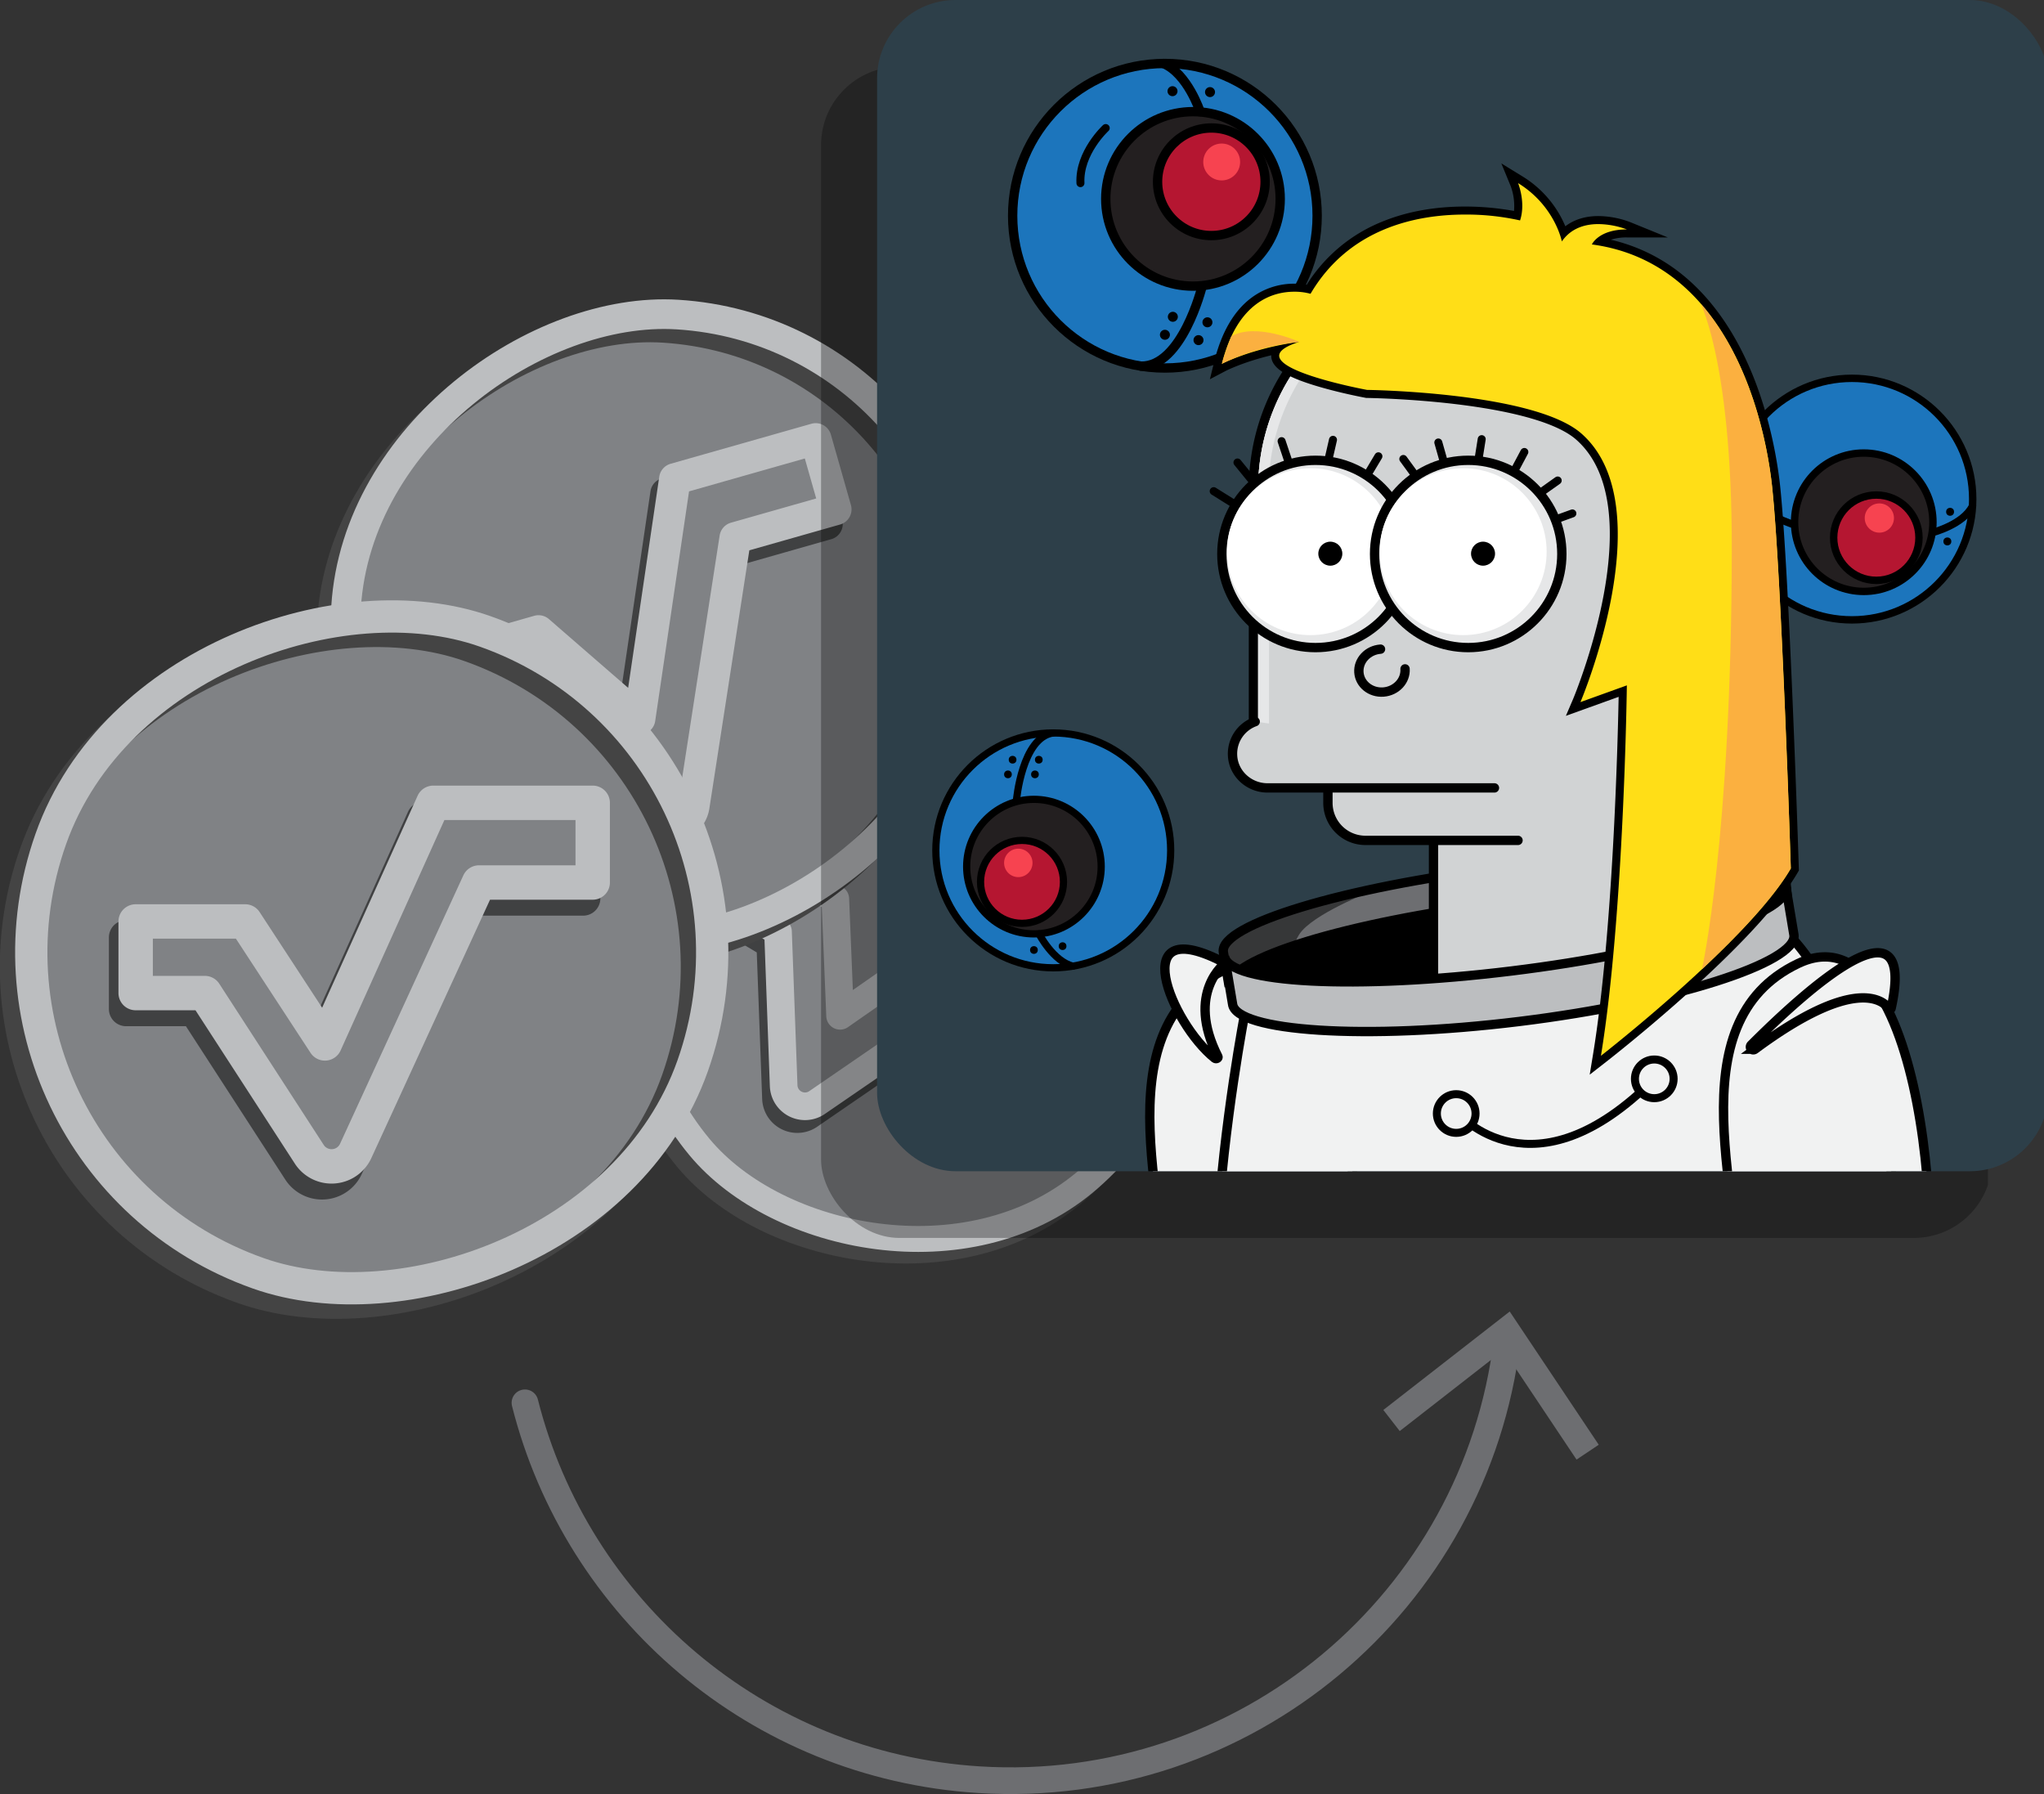 <svg xmlns="http://www.w3.org/2000/svg" xmlns:xlink="http://www.w3.org/1999/xlink" viewBox="0 0 1532.46 1344.91">
  <rect x="0" y="0" width="1532.46" height="1344.91" fill="#333333" stroke="none"/>
  <defs>
    <style>
      .cls-1, .cls-10, .cls-11, .cls-12, .cls-16, .cls-18, .cls-20, .cls-21, .cls-23, .cls-25, .cls-26, .cls-27, .cls-28, .cls-49, .cls-5, .cls-56, .cls-57, .cls-58, .cls-59, .cls-6, .cls-60, .cls-7, .cls-8, .cls-9 {
        fill: none;
      }

      .cls-2 {
        isolation: isolate;
      }

      .cls-3 {
        fill: #808285;
      }

      .cls-22, .cls-4 {
        opacity: 0.5;
      }

      .cls-13, .cls-4 {
        mix-blend-mode: multiply;
      }

      .cls-15, .cls-16, .cls-17, .cls-18, .cls-19, .cls-20, .cls-21, .cls-23, .cls-24, .cls-25, .cls-26, .cls-27, .cls-28, .cls-29, .cls-30, .cls-33, .cls-34, .cls-35, .cls-37, .cls-38, .cls-39, .cls-40, .cls-41, .cls-42, .cls-43, .cls-44, .cls-45, .cls-48, .cls-5, .cls-50, .cls-55, .cls-56, .cls-9 {
        stroke: #000;
      }

      .cls-10, .cls-16, .cls-18, .cls-20, .cls-21, .cls-23, .cls-24, .cls-25, .cls-26, .cls-27, .cls-28, .cls-48, .cls-49, .cls-5, .cls-56, .cls-57, .cls-6, .cls-60, .cls-9 {
        stroke-linecap: round;
      }

      .cls-10, .cls-23, .cls-5, .cls-56, .cls-57, .cls-6, .cls-60, .cls-9 {
        stroke-linejoin: round;
      }

      .cls-5, .cls-6 {
        stroke-width: 20.71px;
      }

      .cls-10, .cls-12, .cls-57, .cls-59, .cls-6, .cls-8 {
        stroke: #bcbec0;
      }

      .cls-11, .cls-58, .cls-7 {
        stroke: #444;
      }

      .cls-7, .cls-8 {
        stroke-width: 19.44px;
      }

      .cls-10, .cls-9 {
        stroke-width: 23.69px;
      }

      .cls-11, .cls-12 {
        stroke-width: 22.23px;
      }

      .cls-13 {
        opacity: 0.3;
      }

      .cls-14 {
        clip-path: url(#clip-path);
      }

      .cls-15, .cls-16, .cls-17, .cls-18, .cls-19, .cls-20, .cls-21, .cls-30, .cls-33, .cls-34, .cls-35, .cls-37, .cls-38, .cls-39, .cls-40, .cls-41, .cls-42, .cls-43, .cls-44, .cls-45, .cls-55 {
        stroke-miterlimit: 10;
      }

      .cls-15, .cls-16, .cls-33, .cls-34, .cls-35 {
        stroke-width: 5.4px;
      }

      .cls-17, .cls-18, .cls-23, .cls-24, .cls-28, .cls-29, .cls-37, .cls-38, .cls-39, .cls-43, .cls-44, .cls-45, .cls-48, .cls-50 {
        stroke-width: 7px;
      }

      .cls-19, .cls-20, .cls-40, .cls-41, .cls-42 {
        stroke-width: 5.55px;
      }

      .cls-21, .cls-27, .cls-30, .cls-49, .cls-55 {
        stroke-width: 6px;
      }

      .cls-25, .cls-26 {
        stroke-width: 5px;
      }

      .cls-31 {
        clip-path: url(#clip-path-2);
      }

      .cls-32 {
        fill: #2d3f49;
      }

      .cls-33, .cls-37, .cls-40 {
        fill: #1c75bc;
      }

      .cls-34, .cls-38, .cls-41 {
        fill: #231f20;
      }

      .cls-35, .cls-39, .cls-42 {
        fill: #b51631;
      }

      .cls-36 {
        fill: #f74350;
      }

      .cls-43, .cls-55 {
        fill: #f1f2f2;
      }

      .cls-44, .cls-61 {
        fill: #6d6e71;
      }

      .cls-45, .cls-48 {
        fill: #bcbec0;
      }

      .cls-46 {
        fill: #d1d3d4;
      }

      .cls-47, .cls-50 {
        fill: #e6e7e8;
      }

      .cls-49 {
        stroke: #e6e7e8;
      }

      .cls-51 {
        fill: #fff;
      }

      .cls-52 {
        fill: #606060;
      }

      .cls-53 {
        fill: #ffde17;
      }

      .cls-54 {
        fill: #fbb040;
      }

      .cls-56, .cls-57 {
        stroke-width: 25.79px;
      }

      .cls-58, .cls-59 {
        stroke-width: 24.21px;
      }

      .cls-60 {
        stroke: #6d6e71;
        stroke-width: 20px;
      }
    </style>
    <clipPath id="clip-path">
      <rect class="cls-1" x="615.58" y="50" width="878.03" height="878.03" rx="58.78"/>
    </clipPath>
    <clipPath id="clip-path-2">
      <rect class="cls-1" x="657.58" width="878.03" height="878.03" rx="58.78"/>
    </clipPath>
  </defs>
  <g class="cls-2">
    <g id="Layer_2" data-name="Layer 2">
      <g id="Layer_1-2" data-name="Layer 1">
        <g>
          <g>
            <rect class="cls-3" x="477.17" y="524.03" width="409.82" height="409.82" rx="204.91" transform="translate(807.36 -261.46) rotate(50.31)"/>
            <g>
              <g class="cls-4">
                <path d="M812.11,770.59,753.34,735.5,606.78,836.16a16,16,0,0,1-25-12.59L577.52,708l-35.75-21.35,22.1-37,56.62,33.81,3.56,87.62L754.32,680.2l82.39,49.2Z"/>
                <path class="cls-5" d="M812.11,770.59,753.34,735.5,606.78,836.16a16,16,0,0,1-25-12.59L577.52,708l-35.75-21.35,22.1-37,56.62,33.81,3.56,87.62L754.32,680.2l82.39,49.2Z"/>
              </g>
              <g>
                <path class="cls-3" d="M817.87,761,759.1,725.9,612.54,826.56a16,16,0,0,1-25-12.59l-4.23-115.55-35.75-21.35,22.1-37,56.61,33.81,3.57,87.62,130.27-90.89,82.39,49.2Z"/>
                <path class="cls-6" d="M817.87,761,759.1,725.9,612.54,826.56a16,16,0,0,1-25-12.59l-4.23-115.55-35.75-21.35,22.1-37,56.61,33.81,3.57,87.62,130.27-90.89,82.39,49.2Z"/>
              </g>
            </g>
            <g>
              <rect class="cls-7" x="467.96" y="532.72" width="409.82" height="409.82" rx="204.91" transform="translate(-315.99 599.78) rotate(-39.69)"/>
              <rect class="cls-8" x="477.17" y="524.03" width="409.82" height="409.82" rx="204.91" transform="translate(-308.32 603.66) rotate(-39.69)"/>
            </g>
          </g>
          <g>
            <rect class="cls-3" x="259.03" y="235.38" width="468.73" height="468.73" rx="234.37" transform="translate(30.4 -29.99) rotate(3.59)"/>
            <g>
              <g class="cls-4">
                <path d="M620,392.81l-75.31,21.41-31.12,201a18.29,18.29,0,0,1-30.11,11l-99.53-87.09-45.81,13-13.48-47.41L397.18,484l75.75,65.74L499.41,370,605,340Z"/>
                <path class="cls-9" d="M620,392.81l-75.31,21.41-31.12,201a18.29,18.29,0,0,1-30.11,11l-99.53-87.09-45.81,13-13.48-47.41L397.18,484l75.75,65.74L499.41,370,605,340Z"/>
              </g>
              <g>
                <path class="cls-3" d="M626.57,381.83l-75.31,21.41-31.12,201a18.28,18.28,0,0,1-30.11,11L390.5,528.08l-45.8,13-13.48-47.41,72.55-20.63,75.74,65.75L506,359.07l105.56-30Z"/>
                <path class="cls-10" d="M626.57,381.83l-75.31,21.41-31.12,201a18.28,18.28,0,0,1-30.11,11L390.5,528.08l-45.8,13-13.48-47.41,72.55-20.63,75.74,65.75L506,359.07l105.56-30Z"/>
              </g>
            </g>
            <g>
              <rect class="cls-11" x="248.5" y="245.33" width="468.73" height="468.73" rx="234.37" transform="translate(-26.14 931.56) rotate(-86.41)"/>
              <rect class="cls-12" x="259.03" y="235.38" width="468.73" height="468.73" rx="234.37" transform="translate(-6.35 932.74) rotate(-86.41)"/>
            </g>
          </g>
          <g>
            <g class="cls-13">
              <g class="cls-14">
                <rect x="615.58" y="50" width="874.88" height="878.03"/>
                <circle class="cls-15" cx="747.67" cy="687.49" r="88.03"/>
                <circle class="cls-15" cx="733.17" cy="699.66" r="50.43"/>
                <circle class="cls-15" cx="724.24" cy="711.1" r="31.09"/>
                <circle cx="721.46" cy="696.88" r="10.66"/>
                <path class="cls-16" d="M720.06,650s4.18-47.38,27.61-50.54"/>
                <path class="cls-16" d="M737,750.09s10.65,20.68,25.45,24.18"/>
                <circle cx="733.94" cy="630.52" r="2.89"/>
                <circle cx="713.7" cy="630.52" r="2.89"/>
                <circle cx="717.17" cy="619.53" r="2.89"/>
                <circle cx="736.83" cy="619.53" r="2.89"/>
                <circle cx="754.66" cy="759.29" r="2.89"/>
                <circle cx="733.17" cy="762.18" r="2.89"/>
                <circle class="cls-17" cx="831.37" cy="211.73" r="114.15"/>
                <circle class="cls-17" cx="852.42" cy="199.1" r="65.4"/>
                <circle class="cls-17" cx="866.19" cy="186.27" r="40.32"/>
                <circle cx="873.94" cy="171.43" r="13.82"/>
                <path class="cls-18" d="M859.07,265.37s-15,59.83-45.67,59.09"/>
                <path class="cls-18" d="M857.78,133.74s-9.41-28.66-27.65-36.17"/>
                <circle cx="837.32" cy="287.49" r="3.75"/>
                <circle cx="863.25" cy="291.62" r="3.75"/>
                <circle cx="856.56" cy="304.98" r="3.75"/>
                <circle cx="831.38" cy="300.97" r="3.75"/>
                <circle cx="837.07" cy="118.35" r="3.75"/>
                <circle cx="865.19" cy="119.04" r="3.75"/>
                <circle class="cls-19" cx="1346.47" cy="424.15" r="90.54"/>
                <circle class="cls-19" cx="1355.33" cy="441.49" r="51.87"/>
                <circle class="cls-19" cx="1364.74" cy="453.08" r="31.98"/>
                <circle cx="1367.01" cy="438.35" r="10.96"/>
                <path class="cls-20" d="M1302.53,443.2s-46.53-15.1-44.3-39.32"/>
                <path class="cls-20" d="M1406.77,449.24s23.18-5.91,30.1-19.94"/>
                <circle cx="1286.2" cy="424.8" r="2.97"/>
                <circle cx="1281.54" cy="445.09" r="2.97"/>
                <circle cx="1271.32" cy="439.08" r="2.97"/>
                <circle cx="1275.85" cy="419.37" r="2.97"/>
                <circle cx="1420.05" cy="433.68" r="2.97"/>
                <circle cx="1418" cy="455.89" r="2.97"/>
                <path class="cls-21" d="M787,146s-20.08,18.43-18.95,41.29"/>
                <path class="cls-17" d="M776.7,1204.58s57.07-73.34,58-158.85-53-221.52,40.27-268.1,116.5,226.21,91.25,301.41-73.38,139.65-73.38,139.65Z"/>
                <path class="cls-17" d="M891.54,808.28s-16.38,84.25-21,167.9H1386s-30-181.43-96-233.68C1204.59,674.84,891.54,808.28,891.54,808.28Z"/>
                <ellipse class="cls-17" cx="1086.6" cy="741.03" rx="212" ry="37.17" transform="translate(-82.21 137.95) rotate(-7)"/>
                <path class="cls-17" d="M1299.42,737.81c-2.5-20.37-98.74-25.32-215-11s-207.39,42.35-204.89,62.73l-4.37-26c-2.5-20.37,90.68-48.46,206.89-62.73s212.45-9.32,215,11.06Z"/>
                <path class="cls-22" d="M986.4,718c-61.83,14.08-110.21,32.15-108.53,45.77,1.61,13.13-1.59,17.63,58.17,17.76,8.15,0-18.81-7.55-3.93-31.07C941.63,735.43,986.4,718,986.4,718Z"/>
                <path class="cls-17" d="M897.77,600.25V416.57a163.39,163.39,0,0,1,3.29-32.64A161,161,0,0,1,925.44,326a162,162,0,0,1,296.33,90.58v370h-2.5l-184,10h-2.5v-171h-135Z"/>
                <path d="M901.27,602.68V416.47a158.36,158.36,0,0,1,126.56-155.28c20.88-4.28,23-4.28,43.88,0A157.46,157.46,0,0,1,1128.39,285a159.11,159.11,0,0,1,42.81,42.81,157.84,157.84,0,0,1,27.07,88.62V783l-162,10V622h-135Z"/>
                <path d="M901.27,602.68V416.47a158.75,158.75,0,0,1,96.8-146c9.57-4,39.5-12.84,29.76-9.23-124.9,46.27-118.4,153.52-118.4,153.52V609.46Z"/>
                <path d="M899.09,590.92a25.57,25.57,0,0,0-17,25c.46,13.88,12.32,24.68,26.21,24.68h170.16s-124.85,0-124.85,0v11.2A28.14,28.14,0,0,0,981.74,680h114.37s63.25-34.07,13.75-50.16S899.09,590.92,899.09,590.92Z"/>
                <path class="cls-23" d="M1096.11,680H981.74a28.14,28.14,0,0,1-28.15-28.14v-11.2s124.85,0,124.85,0H908.28c-13.89,0-25.75-10.8-26.21-24.68a25.57,25.57,0,0,1,17-25"/>
                <path id="Path_17" data-name="Path 17" class="cls-24" d="M1201.37,512a29.73,29.73,0,1,1-2.2,42"/>
                <path id="Path_18" data-name="Path 18" class="cls-25" d="M1213.08,534.55a7.6,7.6,0,1,1,9.66,4.71"/>
                <path id="Path_19" data-name="Path 19" class="cls-26" d="M1213.13,534.89a11.63,11.63,0,0,1,20.9-10.2"/>
                <path class="cls-27" d="M1209.71,516s15.75-13.29,30.56,4.9"/>
                <path id="Path_44" data-name="Path 44" class="cls-28" d="M1011.41,551.42c.59,8.88-6.67,16.65-16.22,17.37s-17.78-5.9-18.38-14.78,6.67-16.66,16.22-17.37"/>
                <circle class="cls-29" cx="944.27" cy="465.27" r="70.2"/>
                <circle cx="940.51" cy="463.57" r="62.56"/>
                <circle id="Ellipse_40" data-name="Ellipse 40" cx="955.39" cy="465.07" r="9"/>
                <circle class="cls-29" cx="1058.77" cy="465.27" r="70.2"/>
                <circle cx="1055.01" cy="463.57" r="62.56"/>
                <circle id="Ellipse_40-2" data-name="Ellipse 40" cx="1069.89" cy="465.07" r="9"/>
                <line class="cls-21" x1="867.95" y1="418.21" x2="882.36" y2="427.21"/>
                <line class="cls-21" x1="885.77" y1="396.71" x2="895.94" y2="409.19"/>
                <line class="cls-21" x1="918.86" y1="380.71" x2="924.28" y2="396.9"/>
                <line class="cls-21" x1="957.39" y1="379.71" x2="953.86" y2="395.07"/>
                <line class="cls-21" x1="991.45" y1="392.07" x2="982.79" y2="406.58"/>
                <line class="cls-21" x1="1010.12" y1="394.07" x2="1019.57" y2="407.03"/>
                <line class="cls-21" x1="1036.36" y1="381.71" x2="1040.69" y2="396.95"/>
                <line class="cls-21" x1="1068.89" y1="379.21" x2="1066.36" y2="395.07"/>
                <line class="cls-21" x1="1100.86" y1="388.83" x2="1094.36" y2="401.05"/>
                <line class="cls-21" x1="1125.86" y1="410.21" x2="1112.29" y2="419.85"/>
                <line class="cls-21" x1="1136.86" y1="434.9" x2="1124.1" y2="439.52"/>
                <path class="cls-22" d="M1217.44,693.42c52.56,0,76.58,9.58,78,20.76,1.11,9-33.84,26.85-76.65,38,0,0,4.78-10,5-28.39C1224,702.38,1217.44,693.42,1217.44,693.42Z"/>
                <path class="cls-17" d="M1297,715.19c2.5,20.38-89.68,48.46-205.89,62.73s-212.45,9.32-215-11l6,35.83c2.5,20.38,98.74,27.32,215,13S1305.52,771.4,1303,751Z"/>
                <path class="cls-17" d="M1204.11,1191.31s57.7-71.46,59.35-155.61-51-218.73,42.64-263.38,114.46,224.15,88.54,297.85-74.59,136.51-74.59,136.51Z"/>
                <rect x="612.43" y="928.03" width="878.03" height="355.98"/>
                <path d="M1155.31,841c15.6-95,18.86-245.53,19.33-272.9l-37.18,13.39,2.69-6.33c.15-.36,15.6-37,23.34-79.72,7-38.92,9-91-21.82-118.15-34.16-30.1-157.56-32-158.8-32h-.26l-.25,0c-.16,0-16.58-3.08-32.88-7.73-31.14-8.9-35.12-15.91-35.41-20.4a7.64,7.64,0,0,1,1.44-4.9c-25,5.41-39.87,13.09-40,13.18l-5.9,3.1,1.59-6.47c12.07-49,41-56.34,57.16-56.34a51.69,51.69,0,0,1,10.77,1.11c29.78-48.66,80-59,117.22-59a196.47,196.47,0,0,1,39.18,3.84c2.58-11.48-2.1-23.18-2.15-23.3l-3.45-8.48,7.8,4.79a76.65,76.65,0,0,1,32.62,40c6.42-6.4,15.31-9.75,26-9.75a66.14,66.14,0,0,1,22.5,4.24L1193,225h-15.33c-11.34,0-17.49,3.34-20.63,6.07,42.62,7.27,76.36,32.92,100.35,76.31,23.23,42,30.26,89.07,32.21,107.34,6.95,65.22,13.94,284,14,286.22l0,.86-.43.75c-13.22,22.76-41.35,53.47-83.6,91.29-31.37,28.08-59.26,49.81-59.54,50l-6,4.69Z"/>
                <path d="M1096.11,187.24c27.7,17,32.86,43.75,32.86,43.75,7.08-10.23,17.79-13,27.37-13a63.41,63.41,0,0,1,21.37,4c-21.2,0-26.23,11.25-26.23,11.25,101.07,13.5,129.39,127.45,135.18,181.79,7,65.86,14,286,14,286-31.5,54.22-142.39,140.46-142.39,140.46,17.36-105.75,19.44-277.69,19.44-277.69l-34.8,12.54s62.46-146.94.75-201.31c-35.41-31.19-160.76-32.74-160.76-32.74s-103.73-19.13-50.79-36.05c-36.2,5-58,16.5-58,16.5,11.5-46.7,38.42-54.06,54.24-54.06a44.84,44.84,0,0,1,12.2,1.56c29.14-49.5,79.87-59.4,115.79-59.4a185.67,185.67,0,0,1,41.31,4.4c4.45-13.5-1.5-28-1.5-28m-12.54-14.73,7,17h0a42.86,42.86,0,0,1,2.5,18.63,205,205,0,0,0-36.75-3.3c-23.14,0-44.25,3.9-62.74,11.6a119.15,119.15,0,0,0-55.93,47,57.77,57.77,0,0,0-9.32-.77A53.34,53.34,0,0,0,896,273.41c-13,9.82-22.3,25.93-27.71,47.89l-3.19,13,11.81-6.22c.16-.08,12.73-6.57,34.2-11.74,0,.32,0,.65,0,1,.56,8.82,11.8,15.73,37.58,23.09,16.44,4.7,32.48,7.67,33.16,7.8l.5.09h.51c.31,0,31.52.44,66.56,4.64,45.53,5.47,76.75,14.67,90.3,26.61,57.75,50.87-1.7,193-2.31,194.45L1132,586.64l12.93-4.66,26.62-9.59c-.7,36.2-4.34,177.52-19.21,268.13l-2.48,15.1,12.08-9.4c4.57-3.55,112.17-87.57,143.89-142.18l.87-1.48-.06-1.72c-.07-2.21-7.07-221.12-14-286.45-2-18.45-9.07-66-32.57-108.47-11.58-20.94-25.67-38.08-41.9-50.93a132,132,0,0,0-52.5-25.27,37.65,37.65,0,0,1,12.06-1.73h30.67L1180,216.43a69.47,69.47,0,0,0-23.63-4.46c-9.8,0-18.2,2.62-24.78,7.66a80.23,80.23,0,0,0-32.31-37.5l-15.68-9.62Z"/>
                <path d="M1234,278.64c35.82,41.69,48.89,101.4,52.62,136.39,7,65.86,14,286,14,286-13.07,22.5-39.81,50.51-66.63,75.58,0,0,22-96.65,22.4-313C1256.74,312.42,1229.58,273.45,1234,278.64Z"/>
                <path class="cls-21" d="M1051.45,884.76s55.81,65.65,146.82-26"/>
                <circle class="cls-30" cx="1049.77" cy="884.76" r="14.5"/>
                <circle class="cls-30" cx="1198.27" cy="858.76" r="14.5"/>
                <path class="cls-17" d="M868.78,843.34C835.77,817,801,732.12,876.57,772c0,0-29.92,21.91-5.45,70.11C871.69,843.19,869.77,844.13,868.78,843.34Z"/>
                <path class="cls-17" d="M1271,833.3c41-41.06,124.53-116.49,104.87-27.46a.84.84,0,0,1-1.5.32c-4.55-6.28-26-24.81-100.56,30.39A2.15,2.15,0,0,1,1271,833.3Z"/>
                <path d="M874.07,322.74s24.49-13.13,58-16.5c0,0-32.27-14.67-50.92-4.15C881.19,302.09,875.48,316.36,874.07,322.74Z"/>
              </g>
            </g>
            <g class="cls-31">
              <g>
                <rect class="cls-32" x="657.58" width="874.88" height="878.03"/>
                <g>
                  <g>
                    <circle class="cls-33" cx="789.67" cy="637.49" r="88.03"/>
                    <circle class="cls-34" cx="775.17" cy="649.66" r="50.43"/>
                    <circle class="cls-35" cx="766.24" cy="661.1" r="31.09"/>
                    <circle class="cls-36" cx="763.46" cy="646.88" r="10.66"/>
                    <path class="cls-16" d="M762.06,600s4.18-47.38,27.61-50.54"/>
                    <path class="cls-16" d="M779,700.09s10.65,20.68,25.45,24.18"/>
                    <circle cx="775.94" cy="580.52" r="2.89"/>
                    <circle cx="755.7" cy="580.52" r="2.89"/>
                    <circle cx="759.17" cy="569.53" r="2.89"/>
                    <circle cx="778.83" cy="569.53" r="2.89"/>
                    <circle cx="796.66" cy="709.29" r="2.89"/>
                    <circle cx="775.17" cy="712.18" r="2.89"/>
                  </g>
                  <g>
                    <g>
                      <circle class="cls-37" cx="873.37" cy="161.73" r="114.15"/>
                      <circle class="cls-38" cx="894.42" cy="149.1" r="65.4"/>
                      <circle class="cls-39" cx="908.19" cy="136.27" r="40.32"/>
                      <circle class="cls-36" cx="915.94" cy="121.43" r="13.82"/>
                      <path class="cls-18" d="M901.07,215.37s-15,59.83-45.67,59.09"/>
                      <path class="cls-18" d="M899.78,83.74s-9.41-28.66-27.65-36.17"/>
                      <circle cx="879.32" cy="237.49" r="3.75"/>
                      <circle cx="905.25" cy="241.62" r="3.75"/>
                      <circle cx="898.56" cy="254.98" r="3.75"/>
                      <circle cx="873.38" cy="250.97" r="3.75"/>
                      <circle cx="879.07" cy="68.35" r="3.75"/>
                      <circle cx="907.19" cy="69.04" r="3.75"/>
                    </g>
                    <g>
                      <circle class="cls-40" cx="1388.47" cy="374.15" r="90.54"/>
                      <circle class="cls-41" cx="1397.33" cy="391.49" r="51.87"/>
                      <circle class="cls-42" cx="1406.74" cy="403.08" r="31.98"/>
                      <circle class="cls-36" cx="1409.01" cy="388.35" r="10.96"/>
                      <path class="cls-20" d="M1344.53,393.2s-46.53-15.1-44.3-39.32"/>
                      <path class="cls-20" d="M1448.77,399.24s23.18-5.91,30.1-19.94"/>
                      <circle cx="1328.2" cy="374.8" r="2.97"/>
                      <circle cx="1323.54" cy="395.09" r="2.97"/>
                      <circle cx="1313.32" cy="389.08" r="2.97"/>
                      <circle cx="1317.85" cy="369.37" r="2.97"/>
                      <circle cx="1462.05" cy="383.68" r="2.97"/>
                      <circle cx="1460" cy="405.89" r="2.97"/>
                    </g>
                    <path class="cls-21" d="M829,96s-20.08,18.43-18.95,41.29"/>
                  </g>
                </g>
                <g>
                  <path class="cls-43" d="M818.7,1154.58s57.07-73.34,58-158.85-53-221.52,40.27-268.1,116.5,226.21,91.25,301.41-73.38,139.65-73.38,139.65Z"/>
                  <path class="cls-43" d="M933.54,758.28s-16.38,84.25-21,167.9H1428s-30-181.43-96-233.68C1246.59,624.84,933.54,758.28,933.54,758.28Z"/>
                  <ellipse class="cls-17" cx="1128.6" cy="691.03" rx="212" ry="37.17" transform="translate(-75.8 142.69) rotate(-7)"/>
                  <path class="cls-44" d="M1341.42,687.81c-2.5-20.37-98.74-25.32-215-11s-207.39,42.35-204.89,62.73l-4.37-26c-2.5-20.37,90.68-48.46,206.89-62.73s212.45-9.32,215,11.06Z"/>
                  <path class="cls-22" d="M1028.4,668c-61.83,14.08-110.21,32.15-108.53,45.77,1.61,13.13-1.59,17.63,58.17,17.76,8.15,0-18.81-7.55-3.93-31.07C983.63,685.43,1028.4,668,1028.4,668Z"/>
                  <g>
                    <g>
                      <g id="Union_7" data-name="Union 7">
                        <path class="cls-45" d="M939.77,550.25V366.57a163.39,163.39,0,0,1,3.29-32.64A161,161,0,0,1,967.44,276a162,162,0,0,1,296.33,90.58v370h-2.5l-184,10h-2.5v-171h-135Z"/>
                      </g>
                      <path class="cls-46" d="M943.27,552.68V366.47a158.36,158.36,0,0,1,126.56-155.28c20.88-4.28,23-4.28,43.88,0A157.46,157.46,0,0,1,1170.39,235a159.11,159.11,0,0,1,42.81,42.81,157.84,157.84,0,0,1,27.07,88.62V733l-162,10V572h-135Z"/>
                    </g>
                    <path class="cls-47" d="M943.27,552.68V366.47a158.75,158.75,0,0,1,96.8-146.05c9.57-4,39.5-12.84,29.76-9.23-124.9,46.27-118.4,153.52-118.4,153.52V559.46Z"/>
                    <path class="cls-46" d="M941.09,540.92a25.57,25.57,0,0,0-17,25c.46,13.88,12.32,24.68,26.21,24.68h170.16s-124.85,0-124.85,0v11.2A28.14,28.14,0,0,0,1023.74,630h114.37s63.25-34.07,13.75-50.16S941.09,540.92,941.09,540.92Z"/>
                    <path class="cls-23" d="M1138.11,630H1023.74a28.14,28.14,0,0,1-28.15-28.14v-11.2s124.85,0,124.85,0H950.28c-13.89,0-25.75-10.8-26.21-24.68a25.57,25.57,0,0,1,17-25"/>
                    <g>
                      <g>
                        <path id="Path_17-2" data-name="Path 17" class="cls-48" d="M1243.37,462a29.73,29.73,0,1,1-2.2,42"/>
                        <path id="Path_18-2" data-name="Path 18" class="cls-25" d="M1255.08,484.55a7.6,7.6,0,1,1,9.66,4.71"/>
                        <path id="Path_19-2" data-name="Path 19" class="cls-26" d="M1255.13,484.89a11.63,11.63,0,0,1,20.9-10.2"/>
                      </g>
                      <path class="cls-49" d="M1251.71,466s15.75-13.29,30.56,4.9"/>
                    </g>
                    <path id="Path_44-2" data-name="Path 44" class="cls-28" d="M1053.41,501.42c.59,8.88-6.67,16.65-16.22,17.37s-17.78-5.9-18.38-14.78,6.67-16.66,16.22-17.37"/>
                    <g>
                      <g>
                        <circle class="cls-50" cx="986.27" cy="415.27" r="70.2"/>
                        <circle class="cls-51" cx="982.51" cy="413.57" r="62.56"/>
                        <circle id="Ellipse_40-3" data-name="Ellipse 40" cx="997.39" cy="415.07" r="9"/>
                      </g>
                      <g>
                        <circle class="cls-50" cx="1100.77" cy="415.27" r="70.2"/>
                        <circle class="cls-51" cx="1097.01" cy="413.57" r="62.56"/>
                        <circle id="Ellipse_40-4" data-name="Ellipse 40" cx="1111.89" cy="415.07" r="9"/>
                      </g>
                    </g>
                    <line class="cls-21" x1="909.95" y1="368.21" x2="924.36" y2="377.21"/>
                    <line class="cls-21" x1="927.77" y1="346.71" x2="937.94" y2="359.19"/>
                    <line class="cls-21" x1="960.86" y1="330.71" x2="966.28" y2="346.9"/>
                    <line class="cls-21" x1="999.39" y1="329.71" x2="995.86" y2="345.07"/>
                    <line class="cls-21" x1="1033.45" y1="342.07" x2="1024.79" y2="356.58"/>
                    <line class="cls-21" x1="1052.12" y1="344.07" x2="1061.57" y2="357.03"/>
                    <line class="cls-21" x1="1078.36" y1="331.71" x2="1082.69" y2="346.95"/>
                    <line class="cls-21" x1="1110.89" y1="329.21" x2="1108.36" y2="345.07"/>
                    <line class="cls-21" x1="1142.86" y1="338.83" x2="1136.36" y2="351.05"/>
                    <line class="cls-21" x1="1167.86" y1="360.21" x2="1154.29" y2="369.85"/>
                    <line class="cls-21" x1="1178.86" y1="384.9" x2="1166.1" y2="389.52"/>
                  </g>
                  <path class="cls-22" d="M1259.44,643.42c52.56,0,76.58,9.58,78,20.76,1.11,9-33.84,26.85-76.65,38,0,0,4.78-10,5-28.39C1266,652.38,1259.44,643.42,1259.44,643.42Z"/>
                  <path class="cls-45" d="M1339,665.19c2.5,20.38-89.68,48.46-205.89,62.73s-212.45,9.32-215-11l6,35.83c2.5,20.38,98.74,27.32,215,13S1347.52,721.4,1345,701Z"/>
                  <path class="cls-43" d="M1246.11,1141.31s57.7-71.46,59.35-155.61-51-218.73,42.64-263.38,114.46,224.15,88.54,297.85-74.59,136.51-74.59,136.51Z"/>
                  <rect class="cls-52" x="654.43" y="878.03" width="878.03" height="355.98"/>
                  <g>
                    <path class="cls-53" d="M1197.31,791c15.6-95,18.86-245.53,19.33-272.9l-37.18,13.39,2.69-6.33c.15-.36,15.6-37,23.34-79.72,7-38.92,9-91-21.82-118.15-34.16-30.1-157.56-32-158.8-32h-.26l-.25,0c-.16,0-16.58-3.08-32.88-7.73-31.14-8.9-35.12-15.91-35.41-20.4a7.64,7.64,0,0,1,1.44-4.9c-25,5.41-39.87,13.09-40,13.18l-5.9,3.1,1.59-6.47c12.07-49,41-56.34,57.16-56.34a51.69,51.69,0,0,1,10.77,1.11c29.78-48.66,80.05-58.95,117.22-58.95a196.47,196.47,0,0,1,39.18,3.84c2.58-11.48-2.1-23.18-2.15-23.3l-3.45-8.48,7.8,4.79a76.65,76.65,0,0,1,32.62,40c6.42-6.4,15.31-9.75,26-9.75a66.14,66.14,0,0,1,22.5,4.24L1235,175h-15.33c-11.34,0-17.49,3.34-20.63,6.07,42.62,7.27,76.36,32.92,100.35,76.31,23.23,42,30.26,89.07,32.21,107.34,6.95,65.22,13.94,284,14,286.22l0,.86-.43.75c-13.22,22.76-41.35,53.47-83.6,91.29-31.37,28.08-59.26,49.81-59.54,50l-6,4.69Z"/>
                    <path d="M1138.11,137.24c27.7,17,32.86,43.75,32.86,43.75,7.08-10.23,17.79-13,27.37-13a63.41,63.41,0,0,1,21.37,4c-21.2,0-26.23,11.25-26.23,11.25,101.07,13.5,129.39,127.45,135.18,181.79,7,65.86,14,286,14,286-31.5,54.22-142.39,140.46-142.39,140.46,17.36-105.75,19.44-277.69,19.44-277.69l-34.8,12.54s62.46-146.94.75-201.31c-35.41-31.19-160.76-32.74-160.76-32.74s-103.73-19.13-50.79-36.05c-36.2,5-58,16.5-58,16.5,11.5-46.7,38.42-54.06,54.24-54.06a44.84,44.84,0,0,1,12.2,1.56c29.14-49.5,79.87-59.4,115.79-59.4a185.67,185.67,0,0,1,41.31,4.4c4.45-13.5-1.5-28-1.5-28m-12.54-14.73,7,17h0a42.86,42.86,0,0,1,2.5,18.63,205,205,0,0,0-36.75-3.3c-23.14,0-44.25,3.9-62.74,11.6a119.15,119.15,0,0,0-55.93,47,57.77,57.77,0,0,0-9.32-.77A53.34,53.34,0,0,0,938,223.41c-13,9.82-22.3,25.93-27.71,47.89l-3.19,13,11.81-6.22c.16-.08,12.73-6.57,34.2-11.74,0,.32,0,.65,0,1,.56,8.82,11.8,15.73,37.58,23.09,16.44,4.7,32.48,7.67,33.16,7.8l.5.09h.51c.31,0,31.52.44,66.56,4.64,45.53,5.47,76.75,14.67,90.3,26.61,57.75,50.87-1.7,193-2.31,194.45L1174,536.64l12.93-4.66,26.62-9.59c-.7,36.2-4.34,177.52-19.21,268.13l-2.48,15.1,12.08-9.4c4.57-3.55,112.17-87.57,143.89-142.18l.87-1.48-.06-1.72c-.07-2.21-7.07-221.12-14-286.45-2-18.45-9.07-66-32.57-108.47-11.58-20.94-25.67-38.08-41.9-50.93a132,132,0,0,0-52.5-25.27,37.65,37.65,0,0,1,12.06-1.73h30.67L1222,166.43a69.47,69.47,0,0,0-23.63-4.46c-9.8,0-18.2,2.62-24.78,7.66a80.23,80.23,0,0,0-32.31-37.5l-15.68-9.62Z"/>
                  </g>
                  <path class="cls-54" d="M1276,228.64c35.82,41.69,48.89,101.4,52.62,136.39,7,65.86,14,286,14,286-13.07,22.5-39.81,50.51-66.63,75.58,0,0,22-96.65,22.4-313C1298.74,262.42,1271.58,223.45,1276,228.64Z"/>
                  <path class="cls-21" d="M1093.45,834.76s55.81,65.65,146.82-26"/>
                  <circle class="cls-55" cx="1091.77" cy="834.76" r="14.5"/>
                  <circle class="cls-55" cx="1240.27" cy="808.76" r="14.5"/>
                  <path class="cls-43" d="M910.78,793.34C877.77,767,843,682.12,918.57,722c0,0-29.92,21.91-5.45,70.11C913.69,793.19,911.77,794.13,910.78,793.34Z"/>
                  <path class="cls-43" d="M1313,783.3c41-41.06,124.53-116.49,104.87-27.46a.84.84,0,0,1-1.5.32c-4.55-6.28-26-24.81-100.56,30.39A2.15,2.15,0,0,1,1313,783.3Z"/>
                  <path class="cls-54" d="M916.07,272.74s24.49-13.13,58-16.5c0,0-32.27-14.67-50.92-4.15C923.19,252.09,917.48,266.36,916.07,272.74Z"/>
                </g>
              </g>
            </g>
          </g>
          <g>
            <rect class="cls-3" x="23.51" y="458.81" width="510.39" height="510.39" rx="255.2" transform="translate(253.85 -52.06) rotate(19.46)"/>
            <g>
              <g class="cls-4">
                <path d="M437.2,673.53H352L259.51,874.75a19.91,19.91,0,0,1-34.8,2.52L146.4,756.41H94.54V702.74h82.13l59.76,91.41,81.26-180.37H437.2Z"/>
                <path class="cls-56" d="M437.2,673.53H352L259.51,874.75a19.91,19.91,0,0,1-34.8,2.52L146.4,756.41H94.54V702.74h82.13l59.76,91.41,81.26-180.37H437.2Z"/>
              </g>
              <g>
                <path class="cls-3" d="M444.37,661.58H359.12L266.68,862.8a19.91,19.91,0,0,1-34.8,2.51L153.57,744.46H101.71V690.78h82.13L243.6,782.2l81.26-180.37H444.37Z"/>
                <path class="cls-57" d="M444.37,661.58H359.12L266.68,862.8a19.91,19.91,0,0,1-34.8,2.51L153.57,744.46H101.71V690.78h82.13L243.6,782.2l81.26-180.37H444.37Z"/>
              </g>
            </g>
            <g>
              <rect class="cls-58" x="12.04" y="469.64" width="510.39" height="510.39" rx="255.2" transform="translate(-505.22 735.27) rotate(-70.54)"/>
              <rect class="cls-59" x="23.51" y="458.81" width="510.39" height="510.39" rx="255.2" transform="translate(-487.36 738.86) rotate(-70.54)"/>
            </g>
          </g>
          <g>
            <path class="cls-60" d="M1129.94,1004.79c-23.56,196-196.45,341.89-396,329.37-166.94-10.48-301.51-128.6-340.36-282.53"/>
            <polygon class="cls-61" points="1037.14 1056.99 1049.43 1072.8 1127.21 1012.18 1181.99 1094.2 1198.63 1083.06 1131.89 983.19 1037.14 1056.99"/>
          </g>
        </g>
      </g>
    </g>
  </g>
</svg>
